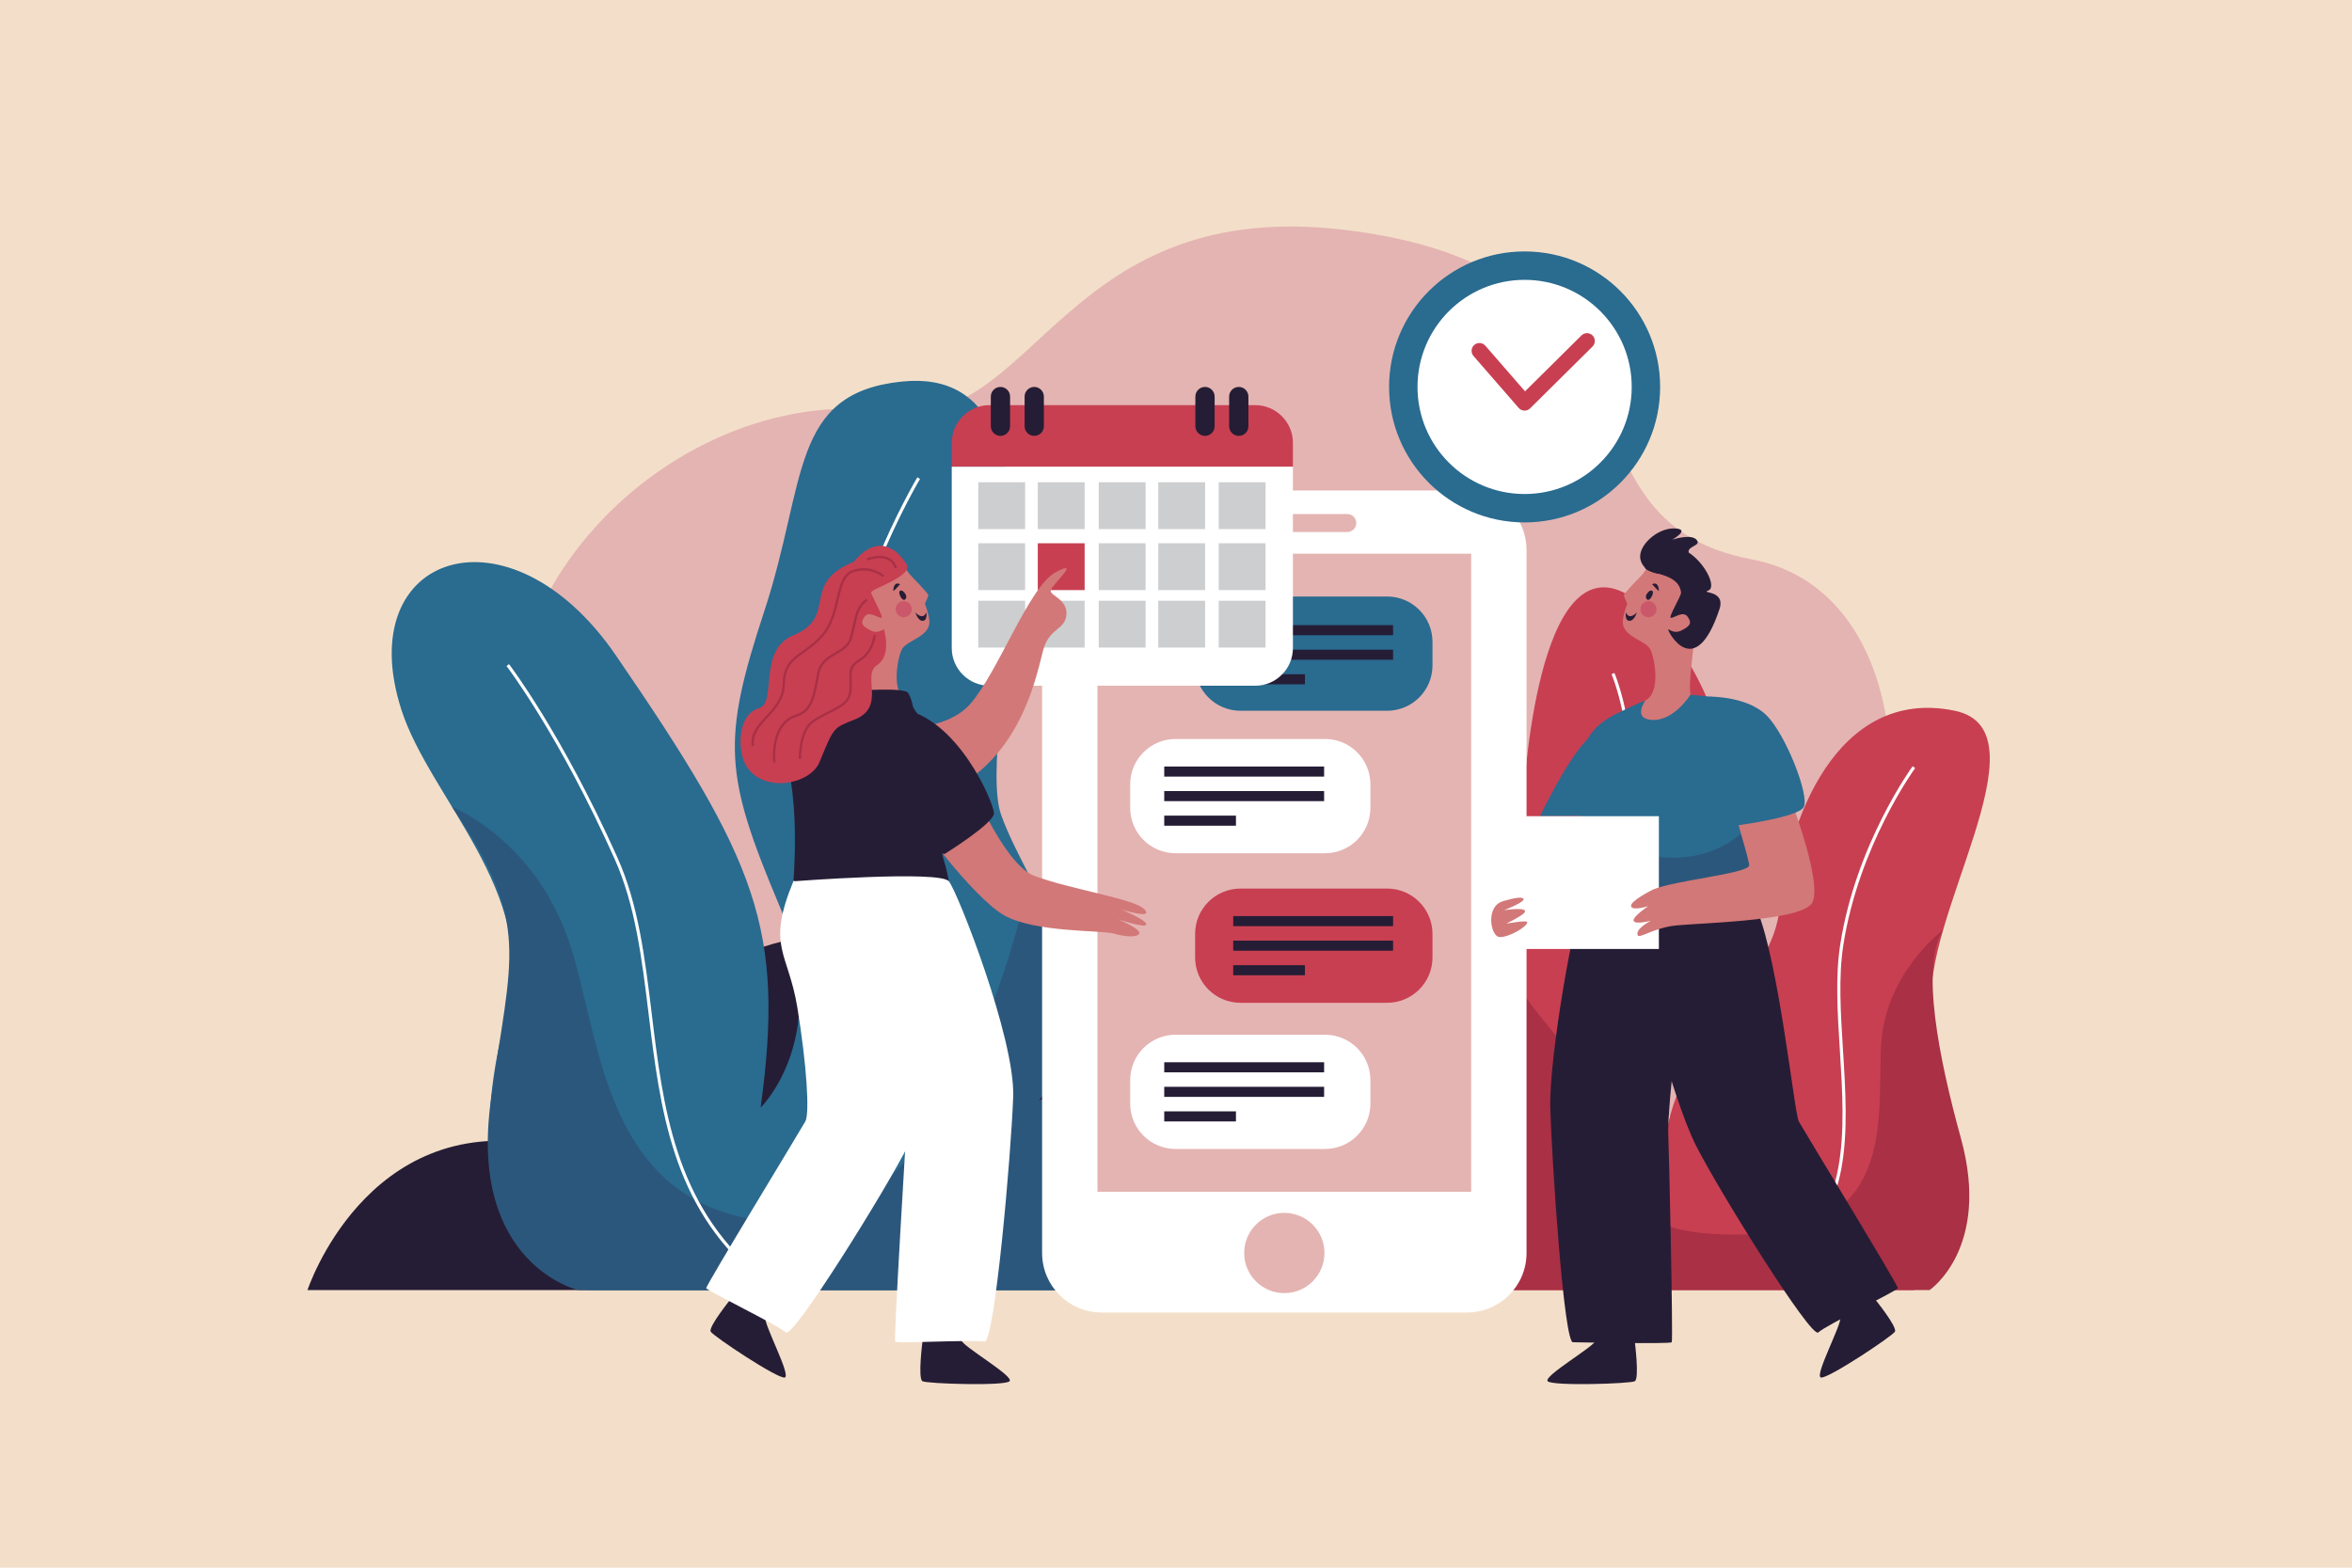 <?xml version="1.0" encoding="utf-8"?>
<!-- Generator: Adobe Illustrator 27.5.0, SVG Export Plug-In . SVG Version: 6.00 Build 0)  -->
<svg version="1.1" xmlns="http://www.w3.org/2000/svg" xmlns:xlink="http://www.w3.org/1999/xlink" x="0px" y="0px"
	 viewBox="0 0 750 500" style="enable-background:new 0 0 750 500;" xml:space="preserve">
<g id="BACKGROUND">
	<rect style="fill:#F3DFC9;" width="750" height="500"/>
</g>
<g id="OBJECTS">
	<path style="fill:#E4B4B2;" d="M431.221,73.61c106.547,14.261,59.555,91.917,127.355,104.795
		c67.8,12.878,52.86,142.678-9.834,171.971s-84.649-46.47-146.766-8.557s-178.292,40.464-177.015-18.654
		c1.277-59.118-16.99,7.285-52.065-57.203s37.562-145.082,111.026-134.745C330.661,137.794,338.167,61.155,431.221,73.61z"/>
	<g>
		<path style="fill:#C83F52;" d="M448.355,411.468h161.937c0,0,20-10.547,6-89.238c-4.904-27.567,37.695-89.239,7-95.557
			c-38-7.823-53.557,36.454-55.698,62.062c-2.142,25.608-31.792,39-37.047,76.952c0,0-3.747-31.109,10.855-51.928
			c14.602-20.819,20.414-79.786-13.411-116.506c-33.825-36.721-41.023,38.915-42.165,56.738
			c-2.541,39.648-37.864,67.086-15.699,110.367c0,0-14.309-21.892-14.309-58.328s-6.737-82.757-41.522-76.788
			c-23.712,4.069,9.283,39.61-2.861,76.788S407.38,402.303,448.355,411.468z"/>
		<path style="fill:#A93045;" d="M480.103,279.372c0,0-33.384,53.134-9.976,84.986c0,0-58.948-1.088-59.978-54.015
			c0,0-25.121,78.837,38.206,101.125h166.937c0,0,19.686-13.291,10-48.433c-7-25.397-13-55.155-5.668-66.445
			c0,0-16.332,12.048-19.332,32.548s8.08,62.627-41,64.5c-49.08,1.873-38.809-17.932-53.154-47.216
			C491.792,317.139,477.292,322.804,480.103,279.372z"/>
		<path style="fill:#FFFFFF;" d="M568.696,401.347l-0.523-0.852c21.78-13.361,20.122-39.845,18.519-65.456
			c-0.757-12.101-1.473-23.531,0.107-33.723c4.962-31.996,22.911-56.681,23.092-56.926l0.805,0.593
			c-0.179,0.244-17.985,24.741-22.908,56.486c-1.563,10.085-0.852,21.463-0.098,33.508
			C589.311,360.883,590.988,387.671,568.696,401.347z"/>
		<path style="fill:#FFFFFF;" d="M513.972,401.253c-24.298-27.356-11.304-75.509-1.815-110.668
			c2.275-8.433,4.24-15.715,5.437-21.787c6.061-30.776-3.607-53.533-3.706-53.759l0.918-0.398c0.1,0.229,9.89,23.272,3.769,54.351
			c-1.202,6.106-3.172,13.404-5.452,21.854c-9.428,34.939-22.341,82.791,1.599,109.744L513.972,401.253z"/>
		<path style="fill:#FFFFFF;" d="M469.95,396.685c-42.158-16.009-35.562-66.649-31.197-100.159
			c2.541-19.504-0.345-32.577-3.214-40.109c-3.104-8.15-6.854-11.744-6.893-11.78l0.685-0.729
			c0.154,0.145,15.347,14.883,10.414,52.747c-5.495,42.183-7.661,84.581,30.561,99.095L469.95,396.685z"/>
	</g>
	<path style="fill:#251D35;" d="M98.048,411.468h324.845c0,0-11.818-30.66-50.233-32.635s-5.095-86.693-91.233-82.83
		c-114.179,5.12-40.046,81.536-109.067,69.025C116.657,354.932,98.048,411.468,98.048,411.468z"/>
	<g>
		<path style="fill:#2A6B90;" d="M187.821,411.468c0,0-48-6.385-26-89.238c9.872-37.18-24.756-67.808-33.793-95.755
			c-16.207-50.117,34.385-67.03,68.385-17.419c45.101,65.808,53.879,87.202,46.143,144.197c0,0,23.455-22.844,5.932-64.491
			s-18.392-52.473-4.759-93.88s8.091-69.53,43.896-73.19c60.138-6.147,22.594,113.156,31.645,138.292
			c9.051,25.136,32.531,46.015,11.964,91.121c0,0,34.312-10.546,26.449-57.701s11.804-74.074,35.471-69.115
			s6.292,32.425,11.479,68.692s26.687,70.708-33.563,118.488H187.821z"/>
		<path style="fill:#2C577C;" d="M144.14,257.341c0,0,23.98,9.272,35.95,39.249c11.97,29.977,9.405,88.972,67.544,93.247
			s80.772-110.255,80.772-110.255s27.433,39.63,2.828,71.523c0,0,28.887-11.086,27.286-51.3c0,0,8.384,64.969,46.219,74.081
			c0,0-13.685,28.434-33.667,37.583H184.365c0,0-35.005-8.163-27.852-60.427C162.878,304.529,169.75,294.989,144.14,257.341z"/>
		<path style="fill:#FFFFFF;" d="M240.864,406.868c-26.602-22.404-30.377-53.406-34.028-83.387
			c-2.178-17.882-4.235-34.771-10.878-49.594c-17.764-39.627-34.273-61.248-34.438-61.462l0.792-0.61
			c0.166,0.214,16.741,21.918,34.558,61.664c6.706,14.959,8.772,31.922,10.959,49.881c3.627,29.789,7.379,60.592,33.68,82.742
			L240.864,406.868z"/>
		<path style="fill:#FFFFFF;" d="M281.1,376.982l-0.824-0.566c32.468-47.287,15.839-78.958,1.169-106.9
			c-6.205-11.817-12.066-22.98-13.182-34.021c-1.905-18.844,4.795-40.484,10.752-55.32c6.446-16.054,13.435-27.823,13.505-27.94
			l0.858,0.513c-0.069,0.116-7.024,11.831-13.441,27.815c-5.912,14.727-12.563,36.194-10.679,54.832
			c1.097,10.847,6.914,21.927,13.072,33.656c7.093,13.511,15.134,28.824,17.117,46.387
			C301.719,335.561,295.718,355.693,281.1,376.982z"/>
		<path style="fill:#FFFFFF;" d="M341.433,406.948l-0.384-0.924c25.073-10.42,35.483-36.074,39.801-55.761
			c5.681-25.898,3.558-52.145-0.322-68.071c-8.543-35.058,6.442-43.727,7.085-44.079l0.481,0.876
			c-0.15,0.083-14.938,8.729-6.596,42.966c3.907,16.035,6.046,42.457,0.329,68.522C377.459,370.396,366.904,396.362,341.433,406.948
			z"/>
	</g>
	<g>
		<g>
			<path style="fill:#FFFFFF;" d="M467.793,418.611H351.288c-10.485,0-18.985-8.5-18.985-18.985V175.43
				c0-10.485,8.5-18.985,18.985-18.985h116.505c10.485,0,18.985,8.5,18.985,18.985v224.196
				C486.778,410.112,478.278,418.611,467.793,418.611z"/>
			<rect x="349.957" y="176.591" style="fill:#E4B4B2;" width="119.166" height="203.523"/>
			<circle style="fill:#E4B4B2;" cx="409.54" cy="399.633" r="12.799"/>
			<path style="fill:#E4B4B2;" d="M429.622,169.686h-40.163c-1.578,0-2.869-1.291-2.869-2.869l0,0c0-1.578,1.291-2.869,2.869-2.869
				h40.163c1.578,0,2.869,1.291,2.869,2.869l0,0C432.491,168.395,431.2,169.686,429.622,169.686z"/>
		</g>
		<path style="fill:#2A6B90;" d="M442.324,226.69H395.56c-7.99,0-14.466-6.477-14.466-14.466v-7.503
			c0-7.99,6.477-14.466,14.466-14.466h46.764c7.99,0,14.466,6.477,14.466,14.466v7.503
			C456.79,220.213,450.314,226.69,442.324,226.69z"/>
		<path style="fill:#C83F52;" d="M442.324,319.834H395.56c-7.99,0-14.466-6.477-14.466-14.466v-7.503
			c0-7.99,6.477-14.466,14.466-14.466h46.764c7.99,0,14.466,6.477,14.466,14.466v7.503
			C456.79,313.357,450.314,319.834,442.324,319.834z"/>
		<path style="fill:#FFFFFF;" d="M422.528,272.13h-47.667c-7.99,0-14.466-6.477-14.466-14.466v-7.503
			c0-7.99,6.477-14.466,14.466-14.466h47.667c7.99,0,14.466,6.477,14.466,14.466v7.503
			C436.995,265.654,430.518,272.13,422.528,272.13z"/>
		<path style="fill:#FFFFFF;" d="M422.528,366.452h-47.667c-7.99,0-14.466-6.477-14.466-14.466v-7.503
			c0-7.99,6.477-14.466,14.466-14.466h47.667c7.99,0,14.466,6.477,14.466,14.466v7.503
			C436.995,359.975,430.518,366.452,422.528,366.452z"/>
		<rect x="393.245" y="199.38" style="fill:#251D35;" width="50.979" height="3.214"/>
		<rect x="393.245" y="207.209" style="fill:#251D35;" width="50.979" height="3.214"/>
		<rect x="393.245" y="215.042" style="fill:#251D35;" width="22.867" height="3.214"/>
		<rect x="371.251" y="244.475" style="fill:#251D35;" width="50.979" height="3.214"/>
		<rect x="371.251" y="252.303" style="fill:#251D35;" width="50.979" height="3.214"/>
		<rect x="371.251" y="260.136" style="fill:#251D35;" width="22.867" height="3.214"/>
		<rect x="371.251" y="338.796" style="fill:#251D35;" width="50.979" height="3.214"/>
		<rect x="371.251" y="346.625" style="fill:#251D35;" width="50.979" height="3.214"/>
		<rect x="371.251" y="354.458" style="fill:#251D35;" width="22.867" height="3.214"/>
		<rect x="393.245" y="292.178" style="fill:#251D35;" width="50.979" height="3.214"/>
		<rect x="393.245" y="300.007" style="fill:#251D35;" width="50.979" height="3.214"/>
		<rect x="393.245" y="307.84" style="fill:#251D35;" width="22.867" height="3.214"/>
	</g>
	<g>
		<path style="fill:#C83F52;" d="M412.281,141.217c0-6.6-5.4-12-12-12h-84.79c-6.6,0-12,5.4-12,12v7.648h108.79V141.217z"/>
		<path style="fill:#FFFFFF;" d="M303.492,148.864v57.84c0,6.6,5.4,12,12,12h84.79c6.6,0,12-5.4,12-12v-57.84H303.492z"/>
		<path style="fill:#251D35;" d="M319.023,123.407L319.023,123.407c-1.691,0-3.074,1.383-3.074,3.074v9.47
			c0,1.691,1.383,3.074,3.074,3.074h0c1.691,0,3.074-1.383,3.074-3.074v-9.47C322.098,124.791,320.714,123.407,319.023,123.407z"/>
		<path style="fill:#251D35;" d="M329.794,123.407L329.794,123.407c-1.691,0-3.074,1.383-3.074,3.074v9.47
			c0,1.691,1.384,3.074,3.074,3.074l0,0c1.691,0,3.074-1.383,3.074-3.074v-9.47C332.868,124.791,331.485,123.407,329.794,123.407z"
			/>
		<path style="fill:#251D35;" d="M384.248,123.407L384.248,123.407c-1.691,0-3.074,1.383-3.074,3.074v9.47
			c0,1.691,1.383,3.074,3.074,3.074l0,0c1.691,0,3.074-1.383,3.074-3.074v-9.47C387.322,124.791,385.939,123.407,384.248,123.407z"
			/>
		<path style="fill:#251D35;" d="M395.018,123.407L395.018,123.407c-1.691,0-3.074,1.383-3.074,3.074v9.47
			c0,1.691,1.383,3.074,3.074,3.074l0,0c1.691,0,3.074-1.383,3.074-3.074v-9.47C398.093,124.791,396.709,123.407,395.018,123.407z"
			/>
		<g>
			<rect x="311.948" y="153.808" style="fill:#CDCECF;" width="14.938" height="14.938"/>
			<rect x="330.928" y="153.808" style="fill:#CDCECF;" width="14.938" height="14.938"/>
			<rect x="350.361" y="153.808" style="fill:#CDCECF;" width="14.938" height="14.938"/>
			<rect x="369.341" y="153.808" style="fill:#CDCECF;" width="14.938" height="14.938"/>
			<rect x="388.623" y="153.808" style="fill:#CDCECF;" width="14.938" height="14.938"/>
		</g>
		<g>
			<rect x="311.948" y="173.267" style="fill:#CDCECF;" width="14.938" height="14.938"/>
			<rect x="330.928" y="173.267" style="fill:#C83F52;" width="14.938" height="14.938"/>
			<rect x="350.361" y="173.267" style="fill:#CDCECF;" width="14.938" height="14.938"/>
			<rect x="369.341" y="173.267" style="fill:#CDCECF;" width="14.938" height="14.938"/>
			<rect x="388.623" y="173.267" style="fill:#CDCECF;" width="14.938" height="14.938"/>
		</g>
		<g>
			<rect x="311.948" y="191.599" style="fill:#CDCECF;" width="14.938" height="14.938"/>
			<rect x="330.928" y="191.599" style="fill:#CDCECF;" width="14.938" height="14.938"/>
			<rect x="350.361" y="191.599" style="fill:#CDCECF;" width="14.938" height="14.938"/>
			<rect x="369.341" y="191.599" style="fill:#CDCECF;" width="14.938" height="14.938"/>
			<rect x="388.623" y="191.599" style="fill:#CDCECF;" width="14.938" height="14.938"/>
		</g>
	</g>
	<g>
		<circle style="fill:#2A6B90;" cx="486.164" cy="123.407" r="43.217"/>
		<circle style="fill:#FFFFFF;" cx="486.164" cy="123.407" r="34.154"/>
		<path style="fill:#C83F52;" d="M486.164,130.964c-0.031,0-0.062,0-0.093-0.002c-0.69-0.025-1.34-0.336-1.793-0.857l-14.408-16.562
			c-0.906-1.042-0.797-2.621,0.245-3.527c1.042-0.906,2.62-0.796,3.526,0.245l12.658,14.55l17.997-17.83
			c0.98-0.972,2.563-0.965,3.536,0.017c0.972,0.98,0.964,2.563-0.017,3.535l-19.893,19.707
			C487.454,130.705,486.822,130.964,486.164,130.964z"/>
	</g>
	<g>
		<path style="fill:#D27878;" d="M274.829,188.802c0,0,3.955-10.875,9.392-10.381c5.438,0.494,11.93,14.83,12.144,19.773
			s-7.3,5.969-8.783,8.935c-1.483,2.966-3.457,14.007,1.583,16.276c1.69,0.761,1.61,13.234,3.587,16.694
			c1.977,3.46,4.814,30.134,4.814,30.134l-40.155-0.992c0,0-3.494-32.256,3.921-36.21s12.47-3.539,13.458-11.448
			C275.778,213.674,271.437,201.414,274.829,188.802z"/>
		<path style="fill:#C83F52;" d="M289.035,179.86c2.505,3.821-11.357,7.992-11.246,9.093c0.11,1.101,4.2,7.984,3.228,8.094
			c-0.972,0.11-3.873-2.36-5.305-0.378s-0.954,2.911,1.8,4.343c2.753,1.432,4.138-0.629,4.358-0.189
			c0.22,0.441-6.596,19.445-14.446-4.154c-2.081-6.254,2.102-6.634,1.111-9.387C267.543,184.529,278.898,164.397,289.035,179.86z"/>
		<path style="fill:#D27878;" d="M290.184,183.288c0,0,5.929,6.035,5.855,6.555c-0.074,0.519-1.41,3.709-2.003,3.709
			C293.443,193.552,289.517,183.219,290.184,183.288z"/>
		<path style="fill:#251D35;" d="M287.737,188.42c0,0,1.997,1.422,0.958,2.684C287.656,192.365,285.504,187.692,287.737,188.42z"/>
		<path style="fill:#251D35;" d="M291.885,195.333c0,0,2.374,2.671,3.487,0c0,0,0.445,2.597-1.113,2.671
			S291.885,195.333,291.885,195.333z"/>
		<circle style="fill:#CB576A;" cx="288.182" cy="194.298" r="2.562"/>
		<path style="fill:#251D35;" d="M287.012,186.328c0,0-2.156,2.442-2.156,2.092C284.856,188.07,284.98,185.325,287.012,186.328z"/>
		<path style="fill:#251D35;" d="M294.157,427.859c0,0-1.529,11.882,0,12.677c1.53,0.795,26.174,1.59,27.764,0
			c1.59-1.59-14.842-11.023-15.371-13.064C306.021,425.431,294.157,427.859,294.157,427.859z"/>
		<path style="fill:#251D35;" d="M233.31,413.946c0,0-7.56,9.293-6.679,10.774c0.881,1.482,21.409,15.142,23.598,14.628
			s-6.807-17.189-6.181-19.202C244.674,418.134,233.31,413.946,233.31,413.946z"/>
		<path style="fill:#D27878;" d="M278.926,232.152c0,0,21.416,2.687,30.447-7.612c9.031-10.299,18.764-37.508,27.261-42.032
			c8.497-4.524-1.416,4.201-1.593,5.857c-0.177,1.656,5.28,2.721,5.03,7.499s-4.676,4.247-6.977,10.089
			c-2.301,5.842-7.258,50.035-51.77,50.804C281.324,256.757,279.579,239.192,278.926,232.152z"/>
		<path style="fill:#251D35;" d="M272.082,220.353c0,0,16.306-1.254,17.479,0.627s1.592,4.536,1.592,4.536s2.718,5.481,9.795,9.148
			c9.928,5.143-4.762,24.662,0,39.655c3,9.444,3.543,24.538,3.543,24.538l-53.217-1.333c0,0,4.313-27.003,0.912-48.409
			c-2.829-17.808,18.485-21.878,18.642-22.498C270.985,225.996,271.323,220.407,272.082,220.353z"/>
		<path style="fill:#F3DFC9;" d="M243.989,285.231"/>
		<path style="fill:none;stroke:#CDCDCD;stroke-miterlimit:10;" d="M311.604,283.763"/>
		<path style="fill:#D27878;" d="M304.59,237.967c0,0,13.601,37.029,25.222,41.379c11.621,4.35,31.992,7.304,35.127,10.672
			s-7.348,0.056-7.348,0.056s7.963,3.331,7.962,4.744c-0.001,1.413-9.069-1.627-9.069-1.627s7.372,3.089,6.817,4.488
			c-0.555,1.4-4.23,1.18-8.196,0.062c-3.965-1.118-24.838-0.248-34.807-5.757c-9.969-5.509-30.272-32.716-30.686-35.707
			C289.199,253.286,304.59,237.967,304.59,237.967z"/>
		<path style="fill:#251D35;" d="M301.282,272.331c0,0,15.667-9.732,15.667-12.931c0-3.198-11.544-30.736-30-33.403
			c-12.138-1.754-6.168,18.832-3.256,28.333C286.605,263.832,296.95,272.579,301.282,272.331z"/>
		<path style="fill:#FFFFFF;" d="M253.024,281.08c0,0,46.673-3.584,49.549,0c2.876,3.584,21.142,50.225,20.509,68.655
			c-0.633,18.43-5.917,78.422-9.133,78.124c-6.196-0.573-28,0.729-28.5,0.017c-0.5-0.712,3.53-67.057,3.765-70.385
			c0.235-3.327-7.265-18.55-17.765-35.689C260.949,304.664,253.905,306.86,253.024,281.08z"/>
		<path style="fill:#FFFFFF;" d="M253.051,280.925c0,0,42.733,15.998,43.954,20.076c1.221,4.078,0.112,49.381-7.29,64.102
			s-36.924,62.047-39.141,59.861c-2.218-2.186-25.198-13.327-25.377-14.108c-0.179-0.781,30.152-50.562,31.596-53.171
			c1.444-2.609,0.441-18.018-2.512-36.2C251.327,303.302,244.263,302.232,253.051,280.925z"/>
		<path style="fill:#C83F52;" d="M281.869,200.823c0,0,2.634,8.267-2.236,11.341c-4.87,3.074,2.947,13.25-6.935,17.25
			c-7.059,2.857-6.65,2.166-11.385,13.675c-2.86,6.951-17.324,10.018-23.115,1.575c-3.247-4.734-3.194-16.75,3.771-18.772
			c6.002-1.742-0.555-18.512,11.054-23.293c14.4-5.93,1.925-16.49,19.26-23.417c0,0-2.085,17.482,1.415,21.982
			S281.869,200.823,281.869,200.823z"/>
		<path style="fill:#A93045;" d="M254.714,242.05c-0.009-0.379-0.182-9.321,4.427-12.385c1.887-1.254,3.708-2.168,5.313-2.975
			c3.749-1.883,6.225-3.127,6.396-6.764c0.061-1.301,0.032-2.361,0.006-3.295c-0.082-2.979-0.123-4.474,3.218-6.527
			c3.939-2.42,4.472-7.495,4.478-7.545l0.746,0.072c-0.021,0.223-0.577,5.499-4.831,8.112c-2.972,1.826-2.942,2.927-2.861,5.868
			c0.026,0.948,0.055,2.022-0.007,3.351c-0.191,4.075-3.112,5.542-6.809,7.399c-1.587,0.797-3.386,1.701-5.235,2.93
			c-4.264,2.833-4.095,11.652-4.092,11.741L254.714,242.05z"/>
		<path style="fill:#A93045;" d="M246.57,243.185c-0.016-0.125-1.522-12.596,7.294-15.321c4.598-1.421,5.395-5.913,6.602-12.711
			l0.031-0.176c0.703-3.959,3.303-5.47,5.818-6.931c2.067-1.2,4.02-2.334,4.705-4.802c0.381-1.371,0.654-2.615,0.918-3.819
			c0.795-3.625,1.423-6.489,4.326-8.46l0.422,0.62c-2.656,1.804-3.226,4.403-4.015,8.001c-0.254,1.157-0.542,2.468-0.928,3.859
			c-0.767,2.762-2.945,4.026-5.051,5.25c-2.367,1.375-4.815,2.796-5.457,6.413l-0.031,0.176c-1.254,7.07-2.083,11.741-7.118,13.297
			c-8.212,2.539-6.788,14.389-6.772,14.509L246.57,243.185z"/>
		<path style="fill:#A93045;" d="M239.734,238.025c-0.632-4.053,1.857-6.757,4.493-9.62c2.577-2.799,5.241-5.693,5.317-10.156
			c0.105-6.188,2.909-8.187,6.459-10.717c1.856-1.323,3.961-2.823,6.009-5.184c2.761-3.182,3.782-7.484,4.682-11.281
			c1.043-4.396,1.944-8.193,5.186-9.268c5.928-1.964,9.926,1.555,10.093,1.705l-0.501,0.558c-0.038-0.033-3.854-3.375-9.355-1.551
			c-2.846,0.943-3.702,4.551-4.692,8.729c-0.92,3.88-1.964,8.278-4.846,11.599c-2.107,2.428-4.25,3.956-6.14,5.303
			c-3.51,2.502-6.046,4.31-6.145,10.119c-0.081,4.749-2.968,7.885-5.515,10.651c-2.51,2.726-4.88,5.3-4.304,8.997L239.734,238.025z"
			/>
		<path style="fill:#A93045;" d="M285.25,181.285c-0.003-0.016-0.306-1.636-1.886-2.576c-1.577-0.938-3.855-0.921-6.77,0.051
			l-0.237-0.711c3.139-1.049,5.63-1.04,7.405,0.023c1.875,1.124,2.214,3.006,2.228,3.085L285.25,181.285z"/>
	</g>
	<g>
		<g>
			<path style="fill:#D27878;" d="M539.008,188.802c0,0-3.955-10.875-9.392-10.381s-11.93,14.83-12.144,19.773
				s7.3,5.969,8.783,8.935s3.361,13.804-1.583,16.276c-4.943,2.472-2.516,8.126-4.493,11.587c-1.977,3.46-3.908,35.242-3.908,35.242
				l40.155-0.992c0,0,3.494-32.256-3.921-36.21c-7.415-3.955-12.47-3.539-13.458-11.448
				C538.059,213.674,542.4,201.414,539.008,188.802z"/>
			<path style="fill:#251D35;" d="M524.802,179.86c-2.505,3.821,10.399,1.696,11.247,9.093c0.126,1.1-4.2,7.984-3.228,8.094
				c0.972,0.11,3.873-2.36,5.305-0.378s0.954,2.911-1.8,4.343c-2.753,1.432-4.138-0.629-4.358-0.189s8.479,17.074,16.329-6.525
				c2.081-6.254-6.304-4.965-3.55-5.956C549.481,186.64,534.939,164.397,524.802,179.86z"/>
			<path style="fill:#D27878;" d="M523.653,183.288c0,0-5.929,6.035-5.855,6.555c0.074,0.519,1.41,3.709,2.003,3.709
				S524.321,183.219,523.653,183.288z"/>
			<path style="fill:#251D35;" d="M526.1,188.42c0,0-1.997,1.422-0.958,2.684C526.181,192.365,528.333,187.692,526.1,188.42z"/>
			<path style="fill:#251D35;" d="M521.952,195.333c0,0-2.374,2.671-3.487,0c0,0-0.445,2.597,1.113,2.671
				S521.952,195.333,521.952,195.333z"/>
			<circle style="fill:#CB576A;" cx="525.655" cy="194.298" r="2.562"/>
			<path style="fill:#251D35;" d="M526.825,186.328c0,0,2.156,2.442,2.156,2.092C528.981,188.07,528.857,185.325,526.825,186.328z"
				/>
			<path style="fill:#251D35;" d="M528.981,183.012c0,0-4.941-0.422-5.888-4.607c-0.947-4.186,5.206-9.984,10.768-9.866
				s-0.63,3.586-0.63,3.586s5.955-1.975,7.73,0s-2.84,1.951-2.495,3.999C539.075,179.736,534.309,182.736,528.981,183.012z"/>
		</g>
		<path style="fill:#251D35;" d="M597.571,413.946c0,0,7.56,9.293,6.679,10.774c-0.881,1.482-21.409,15.142-23.598,14.628
			c-2.189-0.514,6.807-17.189,6.181-19.202C586.207,418.134,597.571,413.946,597.571,413.946z"/>
		<path style="fill:none;stroke:#CDCDCD;stroke-miterlimit:10;" d="M503.845,283.763"/>
		<path style="fill:#251D35;" d="M521.292,427.859c0,0,1.529,11.882,0,12.677c-1.529,0.795-26.174,1.59-27.764,0
			c-1.59-1.59,14.842-11.023,15.371-13.064C509.428,425.431,521.292,427.859,521.292,427.859z"/>
		<path style="fill:#251D35;" d="M537.762,277.444c0,0-14.486,18.074-15.707,22.153c-1.221,4.078,11.224,50.786,18.626,65.506
			c7.402,14.72,36.924,62.047,39.141,59.861c2.218-2.186,25.198-13.327,25.377-14.108c0.179-0.781-30.152-50.562-31.596-53.171
			c-1.444-2.609-6.288-50.592-13.369-67.597C553.917,274.914,543.488,276.622,537.762,277.444z"/>
		<path style="fill:#251D35;" d="M536.217,285.231c0,0-28.197-2.145-31.029,1.034c-2.831,3.179-11.313,50.766-10.832,67.236
			c0.48,16.47,4.363,75.638,7.298,74.595c0,0,30.93,0.632,31.423,0c0.493-0.632-0.917-63.79-1.122-66.764
			c-0.204-2.975,1.898-41.333,11.852-67.532C549.644,278.434,541.753,286.908,536.217,285.231z"/>
		<path style="fill:#2A6B90;" d="M539.047,221.583c0,0-5.817,9.365-13.392,7.884c-4.655-0.91-0.982-6.062-0.982-6.062
			s-2.167,0.719-9.244,4.228c-9.928,4.923-12.988,12.266-11.583,26.759c0.915,9.444-0.789,30.839-0.789,30.839h63.898
			c0,0-1.359-19.303-3.693-41.425c-1.811-17.17-13.324-20.389-14.629-21.112C548.096,222.396,539.806,221.635,539.047,221.583z"/>
		<path style="fill:#F3DFC9;" d="M571.46,285.231"/>
		<path style="fill:#2A6B90;" d="M491.091,260.316c0,0,8.466-17.938,15.157-24.622c6.691-6.684,11.276,24.442,11.276,24.442
			L491.091,260.316z"/>
		<path style="fill:#2C577C;" d="M523.729,272.336c0,0,17.639,5.386,31.43-6.454c0,0,5.938,14.519,4.934,17.882
			s-39.983,5.234-39.983,5.234L523.729,272.336z"/>
		<rect x="479.621" y="260.316" style="fill:#FFFFFF;" width="49.36" height="42.348"/>
		<path style="fill:#D27878;" d="M527.118,283.703c0,0-7.325,3.628-7.009,5.294c0.316,1.667,5.483,0,5.483,0s-5,3.333-4.667,4.667
			c0.333,1.333,5.5,0,5.5,0s-5.177,2.623-4.167,4.667c0.496,1.002,4.602-2,10.884-3s40.419-1.247,44.585-7.18
			c4.167-5.933-8.469-38.987-9.469-38.987s-15.5,5-15.667,6.667c-0.167,1.667,5.615,19.495,5.167,20.333
			C556.383,278.735,534.258,280.765,527.118,283.703z"/>
		<path style="fill:#D27878;" d="M478.98,287.528c0,0,5.857-1.92,6.782-0.93c0.925,0.99-6.141,3.705-6.141,3.705
			s8.321-1.305,6.394,0.896c-0.906,1.035-5.703,3.393-5.703,3.393s6.707-1.211,6.707-0.484c0,1.516-6.129,4.979-8.904,4.75
			C475.341,298.627,473.682,289.384,478.98,287.528z"/>
		<path style="fill:#2A6B90;" d="M551.357,263.609c0,0,21.83-2.655,23.797-6.195s-5.703-23.207-11.898-29.304
			c-6.195-6.097-18.122-5.934-18.122-5.934S542.31,256.234,551.357,263.609z"/>
	</g>
</g>
</svg>
